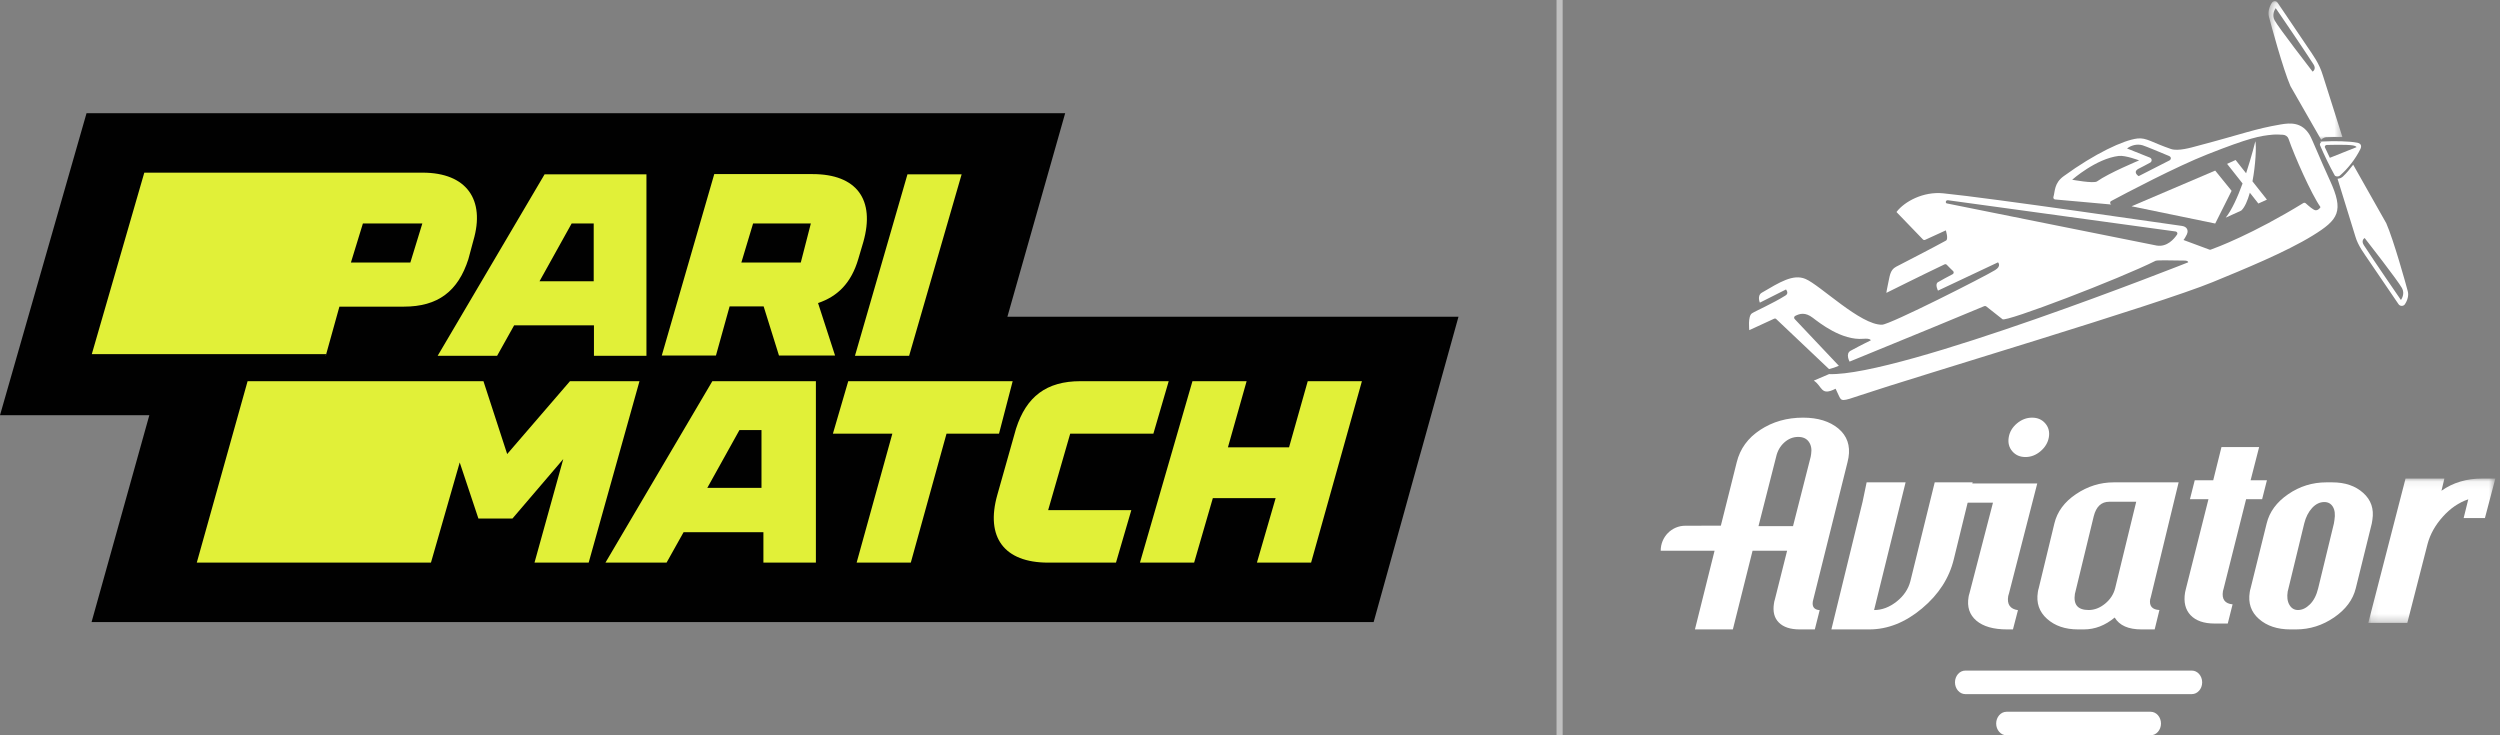 <svg width="340" height="100" viewBox="0 0 340 100" fill="none" xmlns="http://www.w3.org/2000/svg">
<rect x="0" y="0" width="340" height="100" fill="#808080" stroke="none"/>
<path d="M12.452 84.602L20.308 56.471H0L11.768 15.398H144.863L137.006 43.073H198.355L186.815 84.602H12.452Z" fill="#010101"/>
<path d="M57.438 30.392L55.808 35.706H47.724L49.354 30.392H57.438ZM44.301 48.386L46.159 41.703H54.928C59.557 41.703 62.295 39.617 63.697 35.249L64.381 32.706C66.011 27.165 63.468 23.481 57.47 23.481H19.625L12.486 48.158H44.334V48.386H44.301Z" fill="#E1F038"/>
<path d="M77.745 30.392H80.744V38.248H73.377L77.745 30.392ZM67.608 48.386L69.922 44.246H80.777V48.386H87.916V23.71H74.062L59.523 48.386H67.608Z" fill="#E1F038"/>
<path d="M102.42 30.392H110.276L108.907 35.706H100.823L102.42 30.392ZM116.73 35.217L117.415 32.902C119.045 27.133 116.502 23.677 110.504 23.677H97.139L90.001 48.353H97.368L99.226 41.671H103.855L105.941 48.353H113.569L111.254 41.215C113.959 40.302 115.785 38.444 116.73 35.217Z" fill="#E1F038"/>
<path d="M123.642 48.386L130.781 23.71H123.414L116.275 48.386H123.642Z" fill="#E1F038"/>
<path d="M77.516 51.841L68.976 61.751L65.749 51.841H33.673L26.762 76.517H58.61L62.522 62.892L65.064 70.52H69.693L76.604 62.435L72.692 76.517H80.059L86.97 51.841H77.516Z" fill="#E1F038"/>
<path d="M96.195 66.347L100.563 58.491H103.562V66.347H96.195ZM96.879 51.841L82.341 76.517H90.653L92.968 72.378H103.823V76.517H110.961V51.841H96.879Z" fill="#E1F038"/>
<path d="M135.865 58.98L137.723 51.841H115.361L113.275 58.98H121.359L116.502 76.517H123.869L128.726 58.98H135.865Z" fill="#E1F038"/>
<path d="M145.547 58.98H156.859L158.944 51.841H146.949C142.32 51.841 139.582 53.928 138.18 58.296L135.638 67.293C134.008 73.062 136.55 76.517 142.548 76.517H151.773L153.859 69.379H142.548L145.547 58.98Z" fill="#E1F038"/>
<path d="M177.853 51.841L175.31 60.838H166.998L169.54 51.841H162.173L155.034 76.517H162.401L164.944 67.749H173.485L170.942 76.517H178.309L185.22 51.841H177.853Z" fill="#E1F038"/>
<rect opacity="0.5" x="211.688" width="0.833" height="100" fill="white"/>
<g clip-path="url(#clip0_5087_15034)">
<path fill-rule="evenodd" clip-rule="evenodd" d="M263.122 65.6L259.811 79.039C259.535 80.114 258.915 81.038 257.945 81.809C256.975 82.579 255.948 82.967 254.875 82.967L259.161 65.6H253.862L253.314 68.233L249.068 85.6H254.22C256.733 85.6 259.121 84.649 261.389 82.752C263.657 80.854 265.097 78.621 265.718 76.054L267.632 68.233L268.279 65.6H263.122Z" fill="white"/>
<path fill-rule="evenodd" clip-rule="evenodd" d="M278.16 57.584C277.71 57.062 277.112 56.8 276.365 56.8C275.614 56.8 274.93 57.062 274.305 57.584C273.685 58.105 273.312 58.731 273.19 59.458C273.06 60.216 273.222 60.85 273.671 61.372C274.116 61.894 274.714 62.156 275.461 62.156C276.213 62.156 276.9 61.889 277.526 61.355C278.146 60.82 278.524 60.19 278.645 59.458C278.767 58.731 278.605 58.105 278.16 57.584ZM273.117 81.067C273.127 81.014 273.145 80.949 273.172 80.87C273.199 80.79 273.217 80.742 273.221 80.712L277.067 65.747H268.158L267.478 68.366H271.044L267.842 80.712C267.787 80.865 267.748 81.024 267.725 81.186C267.496 82.538 267.851 83.612 268.787 84.41C269.723 85.202 271.112 85.6 272.96 85.6H273.761L274.444 82.981C273.374 82.828 272.929 82.189 273.118 81.067M287.657 80.01C287.451 80.822 286.997 81.519 286.295 82.098C285.592 82.675 284.843 82.962 284.055 82.962C282.578 82.962 281.957 82.229 282.188 80.755C282.193 80.734 282.21 80.667 282.239 80.562C282.27 80.456 282.287 80.376 282.295 80.323L284.749 70.206C285.083 68.896 285.785 68.238 286.856 68.238H290.526L287.657 80.01ZM292.422 81.506C292.433 81.451 292.449 81.398 292.47 81.347C292.491 81.298 292.505 81.246 292.513 81.193L296.294 65.6H287.468C285.631 65.6 283.922 66.134 282.342 67.198C280.758 68.261 279.777 69.593 279.396 71.19L277.263 80.01C277.208 80.176 277.169 80.348 277.148 80.522C276.912 81.991 277.327 83.205 278.398 84.162C279.468 85.119 280.869 85.6 282.603 85.6H283.404C284.907 85.6 286.303 85.062 287.597 83.985C288.243 85.062 289.455 85.6 291.237 85.6H293.036L293.682 82.962C292.698 82.909 292.278 82.423 292.422 81.506ZM317.48 70.758L317.411 71.19L315.271 80.01C315.042 80.954 314.668 81.682 314.15 82.194C313.634 82.706 313.095 82.962 312.531 82.962C312.019 82.962 311.627 82.727 311.355 82.251C311.084 81.779 311.01 81.179 311.126 80.442C311.134 80.389 311.153 80.318 311.182 80.226C311.204 80.155 311.221 80.083 311.234 80.01L313.376 71.19C313.591 70.326 313.948 69.624 314.443 69.086C314.94 68.548 315.494 68.278 316.111 68.278C316.623 68.278 317.011 68.494 317.274 68.927C317.536 69.364 317.61 69.973 317.48 70.758ZM321.401 67.038C320.336 66.081 318.937 65.6 317.192 65.6H316.386C314.487 65.6 312.755 66.138 311.187 67.215C309.618 68.292 308.645 69.619 308.266 71.19L306.082 80.01C306.029 80.177 305.99 80.348 305.966 80.522C305.724 82.018 306.142 83.235 307.223 84.184C308.301 85.128 309.726 85.6 311.493 85.6H312.26C314.134 85.6 315.857 85.053 317.442 83.968C319.027 82.878 320.005 81.558 320.384 80.01L322.564 71.19L322.646 70.683C322.879 69.21 322.465 67.996 321.401 67.038Z" fill="white"/>
<mask id="mask0_5087_15034" style="mask-type:alpha" maskUnits="userSpaceOnUse" x="322" y="65" width="18" height="20">
<path d="M322.084 65.08H339.366V84.715H322.084V65.08Z" fill="white"/>
</mask>
<g mask="url(#mask0_5087_15034)">
<path fill-rule="evenodd" clip-rule="evenodd" d="M337.586 65.08C335.447 65.08 333.595 65.635 332.038 66.744L332.437 65.08H327.154L322.085 84.716H327.394L330.151 73.974C330.502 72.657 331.189 71.427 332.215 70.283C333.24 69.136 334.394 68.343 335.686 67.906L335.056 70.457H337.95L339.367 65.081H337.586V65.08Z" fill="white"/>
</g>
<path fill-rule="evenodd" clip-rule="evenodd" d="M239.161 71.55L239.17 71.491L241.556 62.118C241.732 61.334 242.1 60.686 242.661 60.179C243.222 59.674 243.859 59.421 244.553 59.421C245.207 59.421 245.684 59.64 246.002 60.087C246.313 60.525 246.421 61.09 246.313 61.765L246.254 62.118L243.867 71.491L243.851 71.55H239.161ZM250.022 58.283C248.833 57.296 247.233 56.8 245.215 56.8C243.013 56.8 241.079 57.356 239.396 58.461C237.713 59.565 236.649 61.031 236.197 62.86L234.036 71.491C232.211 71.491 230.519 71.499 229.204 71.499C227.345 71.499 225.855 73.024 225.855 74.896H233.182L230.511 85.6H235.669L238.349 74.896H243.047L241.38 81.538C241.324 81.702 241.284 81.871 241.263 82.043C241.079 83.165 241.296 84.041 241.925 84.665C242.544 85.289 243.49 85.6 244.754 85.6H246.815L247.477 82.978C246.731 82.928 246.421 82.524 246.547 81.774L251.262 62.86C251.27 62.801 251.286 62.7 251.328 62.548C251.37 62.388 251.387 62.286 251.396 62.228C251.663 60.593 251.203 59.278 250.022 58.283ZM306.082 65.32L307.243 60.8H302.12L300.998 65.32H298.484L297.832 67.89H300.351L297.293 80.042C297.284 80.094 297.263 80.185 297.228 80.314C297.204 80.403 297.184 80.493 297.168 80.584C296.954 81.886 297.207 82.914 297.922 83.67C298.643 84.422 299.726 84.8 301.178 84.8H302.976L303.632 82.192C302.578 82.093 302.141 81.491 302.321 80.391C302.329 80.339 302.346 80.275 302.373 80.198C302.394 80.12 302.411 80.073 302.415 80.043L305.47 67.89H307.649L308.301 65.32H306.082ZM301.27 30.4L289.891 28.054L301.267 23.2L303.498 25.953L301.27 30.4ZM248.267 50.4V50.415L248.29 50.4H248.267Z" fill="white"/>
<path fill-rule="evenodd" clip-rule="evenodd" d="M296.078 31.905C295.67 32.506 294.717 33.625 293.317 33.397C292.634 33.282 264.821 27.666 264.753 27.661C264.556 27.608 264.583 27.191 264.937 27.234L295.894 31.483C296.089 31.515 296.196 31.736 296.079 31.905M295.034 21.824L290.859 23.954C290.859 23.954 289.889 23.37 290.981 22.878C291.262 22.753 291.903 22.389 292.422 22.119C292.486 22.086 292.539 22.035 292.575 21.972C292.61 21.909 292.627 21.837 292.623 21.765C292.62 21.693 292.595 21.623 292.553 21.565C292.51 21.506 292.452 21.461 292.385 21.434L289.28 20.194C289.805 19.778 290.621 19.53 291.399 19.762C291.85 19.899 293.737 20.69 294.976 21.207C295.358 21.366 295.267 21.709 295.034 21.824ZM285.193 24.672C284.748 24.989 281.816 24.444 281.816 24.444C281.816 24.444 285.061 21.574 288.147 21.207C289.065 21.098 290.922 21.814 290.922 21.814C290.922 21.814 286.783 23.534 285.193 24.672ZM316.859 24.518C315.487 21.53 314.48 18.977 314.12 18.366C313.071 16.599 311.508 16.694 310.167 16.926C306.591 17.538 305.197 18.166 298.891 19.831C297.965 20.085 296.216 20.596 295.252 20.263C292.698 19.394 291.924 18.698 290.701 18.834C288.803 19.05 284.903 20.875 280.67 23.954C279.345 24.903 279.498 26.036 279.265 26.785C279.254 26.823 279.251 26.862 279.256 26.901C279.262 26.94 279.276 26.977 279.298 27.01C279.32 27.043 279.349 27.07 279.383 27.091C279.416 27.111 279.454 27.123 279.494 27.127C280.107 27.191 286.826 27.772 287.134 27.814C287.088 27.791 287.049 27.756 287.022 27.712C286.995 27.668 286.98 27.618 286.98 27.566C286.98 27.477 287.023 27.387 287.118 27.34C289.036 26.311 295.999 22.642 300.206 20.991C305.96 18.719 307.348 18.476 309.097 18.313C309.505 18.276 310.078 18.302 310.496 18.329C310.835 18.355 311.132 18.561 311.238 18.871C312.032 21.191 314.359 26.433 315.588 28.167C315.588 28.167 315.371 28.578 314.957 28.599C314.634 28.606 313.977 27.999 313.569 27.64C313.524 27.603 313.469 27.582 313.411 27.578C313.353 27.574 313.295 27.589 313.246 27.619C306.347 31.854 301.371 33.699 300.656 33.952C300.598 33.974 300.533 33.972 300.476 33.946L296.953 32.639C296.953 32.639 297.085 32.528 297.414 31.874C297.482 31.722 297.52 31.547 297.514 31.437C297.488 30.878 296.947 30.751 296.703 30.719C295.766 30.603 270.581 26.907 264.265 26.29C261.584 26.022 259.035 27.386 257.933 28.816L257.938 28.853L261.515 32.562C261.595 32.646 261.716 32.667 261.817 32.619L264.631 31.331C264.631 31.331 265.017 32.518 264.657 32.718C262.32 33.994 260.058 35.134 257.87 36.277C256.989 36.741 257.011 37.614 256.725 38.845C256.605 39.36 256.545 39.831 256.545 39.831C256.545 39.831 261.451 37.384 264.456 35.955C264.506 35.932 264.564 35.925 264.619 35.935C264.674 35.946 264.724 35.973 264.763 36.014C265.192 36.472 265.333 36.578 265.624 36.867C265.654 36.896 265.676 36.932 265.69 36.972C265.703 37.011 265.706 37.053 265.7 37.094C265.694 37.136 265.678 37.175 265.654 37.209C265.63 37.243 265.598 37.27 265.561 37.29C264.851 37.663 264.12 38.048 263.558 38.381C263.113 38.645 263.565 39.525 263.565 39.525L271.73 35.677C271.73 35.677 272.239 36.177 271.338 36.73C269.946 37.6 257.07 44.132 255.962 44.16C253.043 44.234 247.533 38.766 245.54 37.933C243.86 37.231 242.054 38.375 239.6 39.81C238.933 40.205 239.34 41.159 239.34 41.159L242.896 39.367C242.896 39.367 243.336 39.873 242.843 40.178C241.121 41.265 238.631 42.351 238.248 42.626C237.688 43.026 237.903 44.903 237.903 44.903L241.267 43.351C241.368 43.304 241.495 43.32 241.542 43.367L248.751 50.197C249.208 50.086 249.655 49.937 250.086 49.749L244.072 43.385C244.044 43.355 244.023 43.318 244.011 43.278C243.999 43.238 243.997 43.196 244.004 43.155C244.011 43.114 244.028 43.076 244.052 43.042C244.077 43.009 244.11 42.982 244.147 42.963C244.761 42.651 245.498 42.425 246.536 43.216C247.41 43.875 250.468 46.338 253.425 46.074C254.41 45.99 254.426 46.29 254.426 46.29C254.426 46.29 253.17 46.891 251.68 47.703C250.944 48.109 251.544 49.179 251.544 49.179C259.163 46.069 268.547 42.198 269.861 41.634C269.905 41.617 269.954 41.611 270.001 41.617C270.049 41.623 270.093 41.642 270.132 41.671L272.335 43.411C272.647 43.896 288.322 37.901 293.155 35.47C293.424 35.338 295.883 35.449 297.07 35.438C297.616 35.438 297.595 35.676 297.595 35.676C297.595 35.676 258.368 51.236 248.745 50.877L248.729 50.887L246.679 51.763C247.882 52.554 247.596 53.919 249.641 52.865C249.763 53.145 249.906 53.44 250.055 53.756C250.452 54.616 250.452 54.621 253.053 53.74C260.413 51.262 293.514 41.418 300.928 38.365C305.113 36.646 310.9 34.274 314.508 32.048C318.069 29.86 318.795 28.731 316.861 24.518M315.727 19.208C315.69 19.215 315.646 19.222 315.608 19.238C315.569 19.253 315.534 19.276 315.505 19.305L315.905 19.2C315.838 19.2 315.786 19.208 315.727 19.208ZM326.58 40.714L326.528 40.798L326.469 40.714C326.432 40.662 322.793 35.378 321.477 33.333C321.079 32.716 321.546 32.407 321.546 32.407L321.599 32.375L321.636 32.423C321.822 32.653 326.114 38.167 326.671 39.182C327.095 39.94 326.602 40.682 326.58 40.714ZM327.461 39.626C327.228 38.705 325.52 32.601 324.533 30.362L320.034 22.4C319.604 22.97 319.1 23.582 318.617 24.027C318.526 24.1 318.431 24.163 318.321 24.215C318.189 24.272 318.049 24.303 317.906 24.31L320.331 32.161C320.691 33.422 321.535 34.494 322.262 35.582C322.628 36.121 325.206 39.914 326.199 41.368C326.405 41.672 326.867 41.682 327.069 41.373C327.429 40.829 327.605 40.17 327.461 39.626" fill="white"/>
<mask id="mask1_5087_15034" style="mask-type:alpha" maskUnits="userSpaceOnUse" x="308" y="0" width="11" height="20">
<path d="M308.519 0.156H318.57V19.01H308.519V0.156Z" fill="white"/>
</mask>
<g mask="url(#mask1_5087_15034)">
<path fill-rule="evenodd" clip-rule="evenodd" d="M314.563 9.704L314.508 9.736L314.471 9.688C314.287 9.446 309.923 3.808 309.345 2.764C308.924 1.982 309.421 1.227 309.442 1.195L309.496 1.115L309.556 1.195C309.594 1.254 313.304 6.667 314.639 8.755C315.043 9.387 314.568 9.698 314.563 9.703V9.704ZM315.912 10.265C315.41 8.579 314.552 7.486 313.806 6.367C312.456 4.36 311.102 2.356 309.745 0.354C309.703 0.293 309.646 0.242 309.58 0.208C309.514 0.173 309.44 0.156 309.365 0.156C309.29 0.157 309.217 0.176 309.151 0.211C309.086 0.247 309.03 0.298 308.988 0.36C308.594 0.944 308.422 1.677 308.573 2.265C308.816 3.203 310.496 9.42 311.501 11.711L315.681 19.009C315.784 18.898 315.913 18.802 316.06 18.737C316.159 18.694 316.265 18.669 316.373 18.662C316.924 18.624 317.788 18.63 318.571 18.645L315.913 10.265H315.912Z" fill="white"/>
</g>
<path fill-rule="evenodd" clip-rule="evenodd" d="M316.859 21.462L316.198 20.059C316.198 20.059 316.078 19.85 316.35 19.739C316.372 19.73 316.393 19.719 316.42 19.714C316.42 19.714 319.157 19.625 320.014 19.779C320.468 19.864 320.485 20.014 320.485 20.014L316.859 21.462ZM320.615 19.415C319.472 19.18 317.309 19.165 316.014 19.24C315.959 19.24 315.922 19.24 315.873 19.245C315.846 19.25 315.813 19.255 315.781 19.265C315.751 19.276 315.723 19.293 315.699 19.315C315.553 19.415 315.461 19.61 315.526 19.759C316.117 21.146 316.777 22.503 317.504 23.823C317.602 24.008 317.888 24.038 318.095 23.958C318.137 23.94 318.177 23.916 318.214 23.889C319.319 22.94 320.359 21.597 321.016 20.264C321.216 19.845 321.092 19.514 320.616 19.415H320.615ZM306.73 19.2C306.73 19.2 306.24 21.226 305.47 23.566L304.042 21.759L302.884 22.286L304.989 24.954C304.333 26.754 303.541 28.545 302.698 29.6L304.808 28.64C305.288 28.194 305.676 27.291 305.978 26.21L307.137 27.679L308.301 27.149L306.336 24.662C306.761 22.414 306.882 19.968 306.73 19.2ZM298.095 94.4H267.278C266.508 94.4 265.877 93.68 265.877 92.8C265.877 91.92 266.508 91.2 267.278 91.2H298.095C298.865 91.2 299.496 91.92 299.496 92.8C299.496 93.68 298.865 94.4 298.095 94.4ZM292.491 100H272.881C272.11 100 271.48 99.28 271.48 98.4C271.48 97.52 272.11 96.8 272.881 96.8H292.492C293.263 96.8 293.894 97.52 293.894 98.4C293.894 99.28 293.263 100 292.492 100" fill="white"/>
</g>
<defs>
<clipPath id="clip0_5087_15034">
<rect width="113.663" height="100" fill="white" transform="translate(225.855)"/>
</clipPath>
</defs>
</svg>
